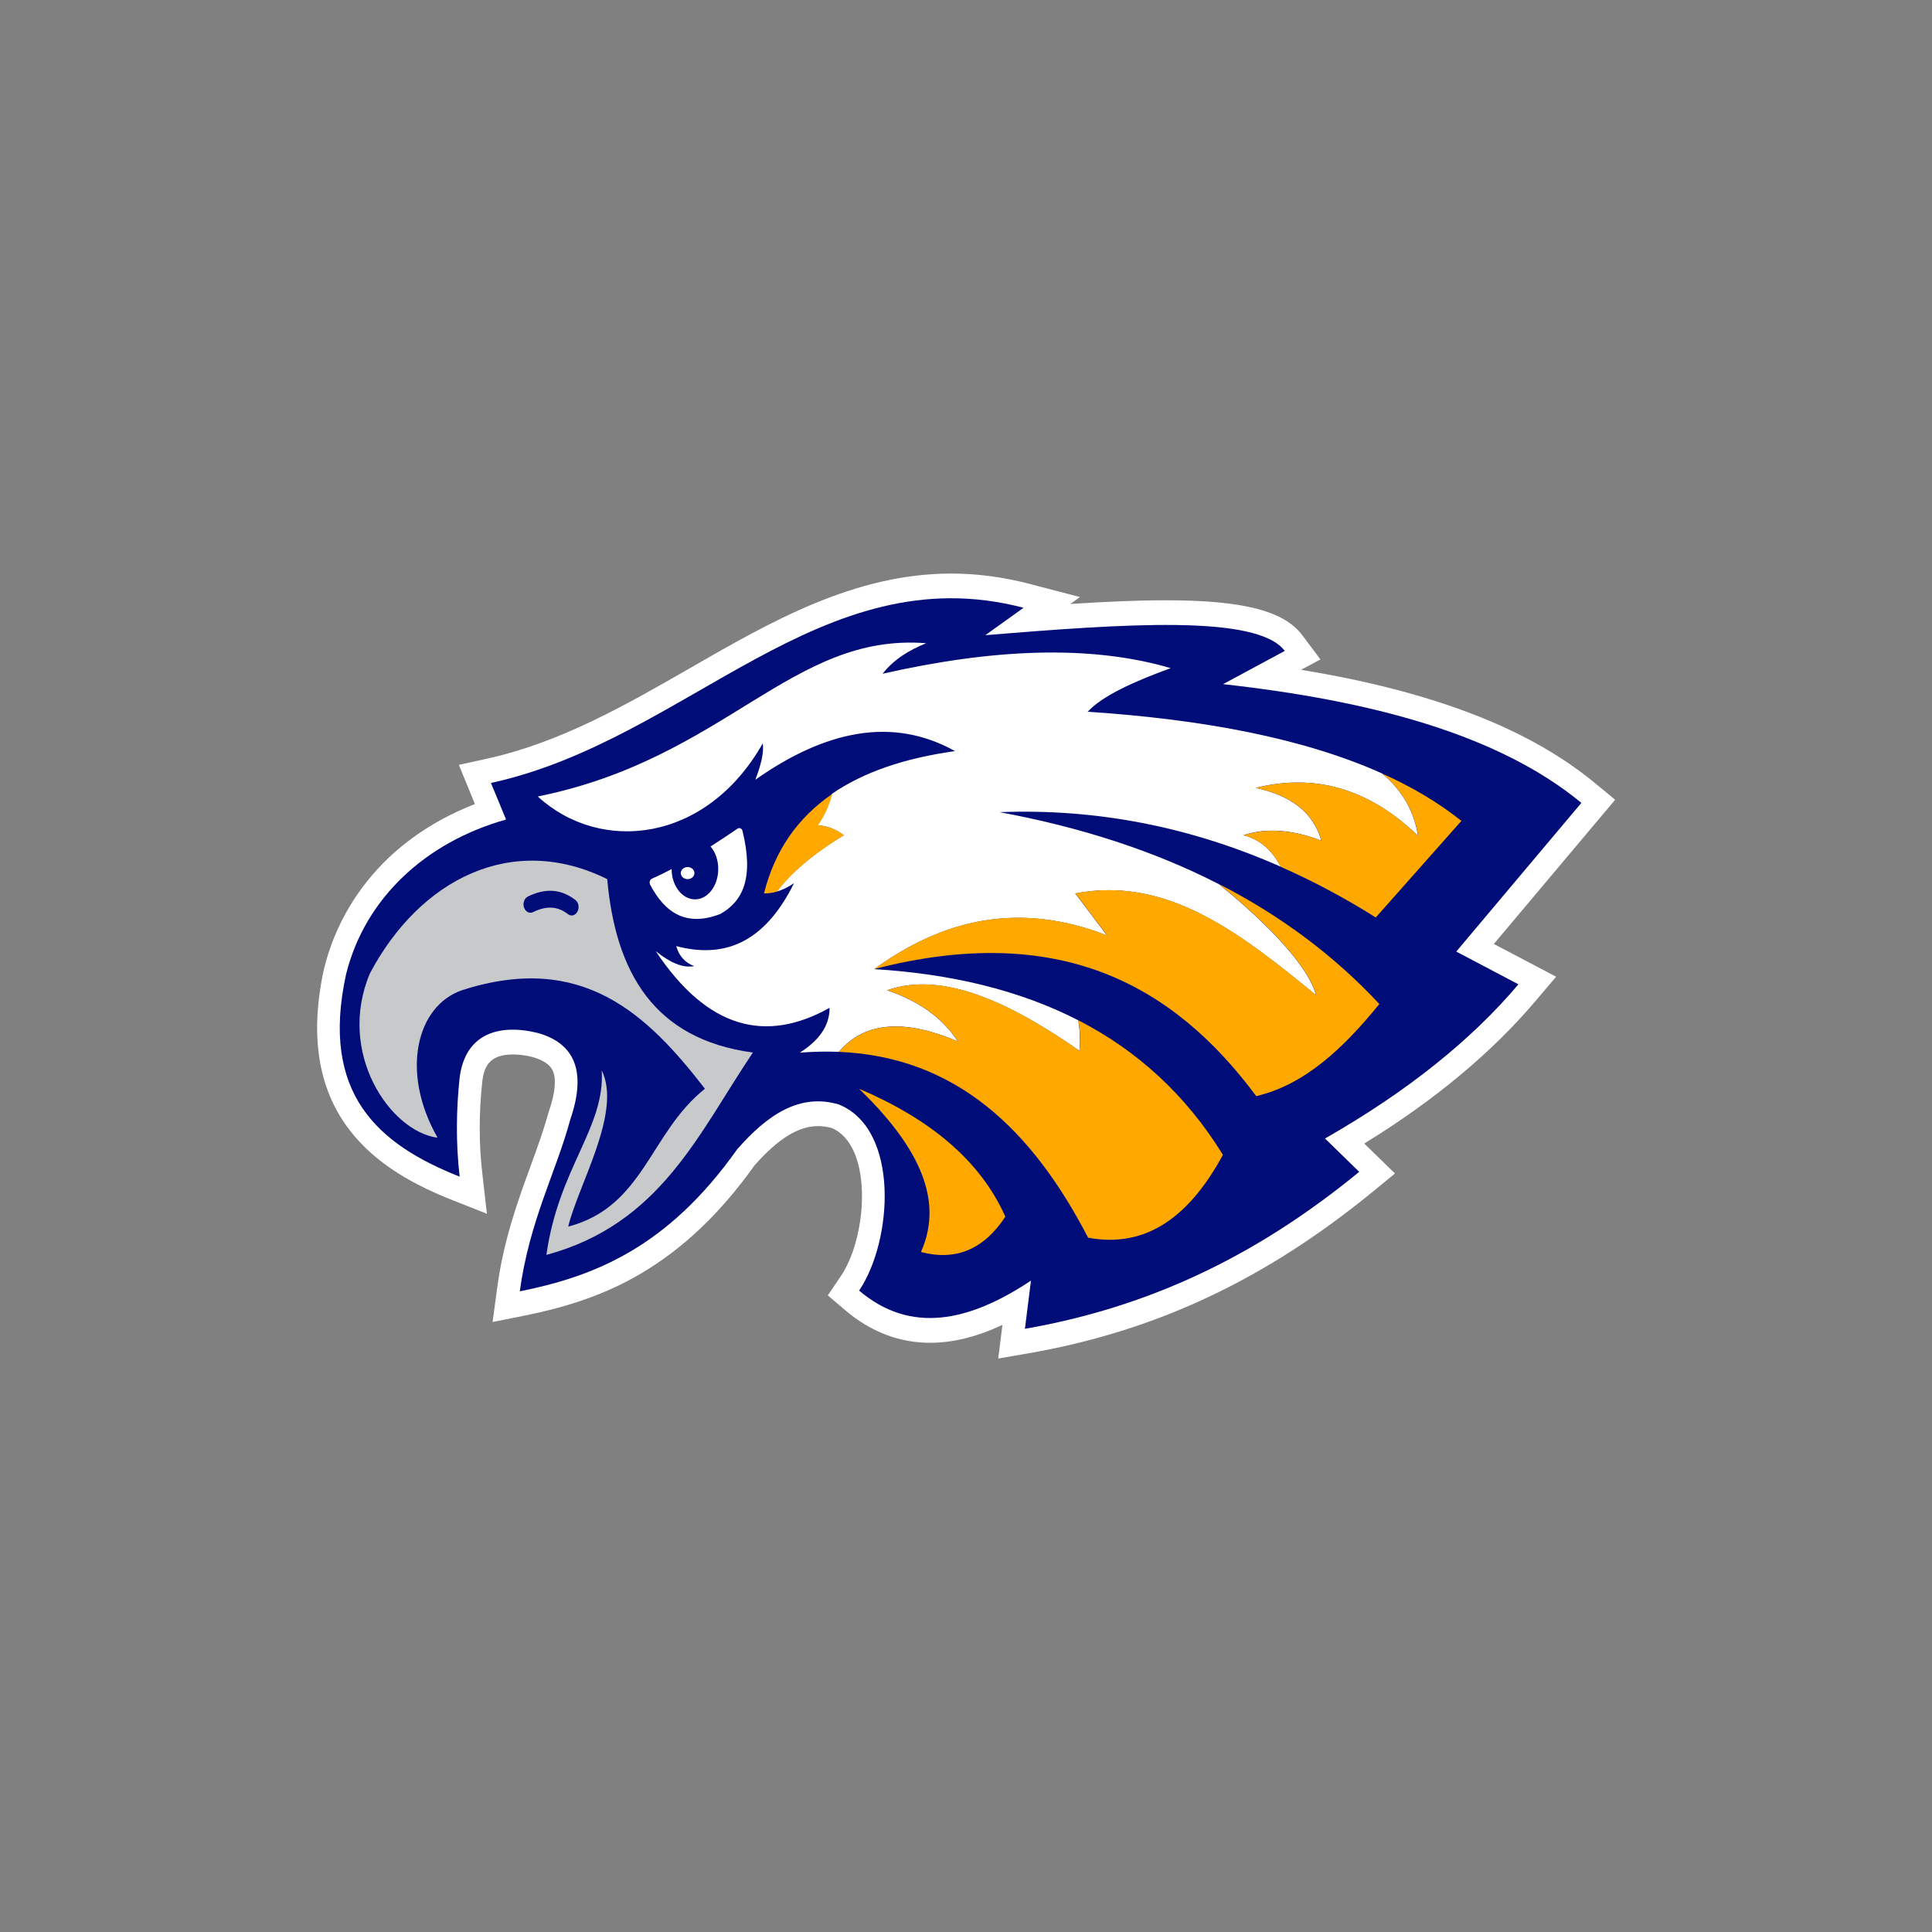 <?xml version="1.0" encoding="UTF-8"?>
<!-- Generator: Adobe Illustrator 27.2.0, SVG Export Plug-In . SVG Version: 6.00 Build 0)  -->
<svg xmlns="http://www.w3.org/2000/svg" xmlns:xlink="http://www.w3.org/1999/xlink" version="1.1" id="Layer_1" x="0px" y="0px" width="1728px" height="1728px" viewBox="0 0 1728 1728" style="enable-background:new 0 0 1728 1728;" xml:space="preserve">
<rect x="0" y="0" width="1728" height="1728" fill="#808080" stroke="none"/>
<style type="text/css">
	.st0{fill:#FFFFFF;}
	.st1{fill:#000D78;}
	.st2{fill:#FFA800;}
	.st3{fill:#C7C9CB;}
</style>
<g>
	<path class="st0" d="M896.6,1185c-22.9,10.7-44.3,16-64.7,16c-27.6,0-53.2-9.8-76-29.2l-15.5-13.2l11.7-17.3   c16.8-24.9,23.7-70.2,15.3-100.9c-4.4-15.9-12.2-26.5-23.2-31.4c-4.2-1.2-8.4-1.8-12.5-1.8c-17.6,0-35.7,11.2-56.9,35.2   c-30.5,42.8-63.8,74.4-101.6,96.7c-30,17.6-62.2,29.2-104.6,37.7l-28,5.6l4.1-30.6c5.8-43.1,18.6-77.9,29.8-108.7   c6.1-16.6,11.8-32.4,16.1-48.1l0.2-0.8l0.3-0.7c5.5-16.1,6.7-28.9,3.2-36.1c-2.5-5.3-8.6-9.3-18-12c-6.3-1.6-12.3-2.3-17.6-2.3   c-21.3,0-25.7,11.4-27.3,23.7c-3.1,28.9-3.1,56,0,82.9l4.1,35.9l-31.3-12.4c-63.1-25-143.7-73.6-114.3-207.2l0.1-0.3l0.1-0.3   c9.3-37.3,29.2-71.2,57.3-98c21.5-20.4,47.9-36.9,77.4-48.2l-14.4-35.1l25-5.5c65.8-14.4,124.8-48.3,181.7-81   C689.3,556,764.2,513,850.8,513c23,0,46.4,3.1,69.5,9.1l45.6,11.9l-8.6,6.2c30.9-2,59.5-3.3,85.4-3.3c69.2,0,105.7,9.4,122.2,31.4   l16.1,21.5l-17.3,9.3c44,7.2,83,16.2,118.2,27.3c59.8,18.8,107.2,43.1,144.9,74.2l17.8,14.7l-108.5,129l55.7,29.3l-18.6,21.9   c-39,46-90.3,88.8-153,127.3l27.5,26.8l-19.8,16.2c-96.3,78.8-194.1,124.8-308,144.6l-27.1,4.7L896.6,1185z"></path>
	<path class="st1" d="M452.6,733c-6.3-15.3-10.2-24.9-13.5-32.7C615,661.9,733.9,496,915.5,543.6l-34.2,24.5   c122.9-10,243.2-18.9,267.8,14.1l-55.2,29.7c132.9,14.8,246.3,45,320.5,106.2l-111.9,133l55.6,29.3c-41.7,49.3-98.6,95.4-173,137.9   l30.6,29.8c-81.3,66.6-175.9,119-299,140.4l5.4-43.1c-55.8,37.2-108,47.8-153.7,8.9c30.2-44.7,36.4-144.1-18-166.4   c-35.1-10.5-64.2,9.3-91.1,40.1c-62.5,88.2-128.2,113.7-194.4,127c8.6-63.2,32.6-106.9,45.2-153.8c14.7-42.9,4-68-29.1-77.3   c-34.9-8.6-65,0.7-69.9,40.1c-3.1,29-3.4,58.4,0,88.4c-72.6-28.7-125.1-73.9-101.5-181.3C326.7,802.9,381,753.2,452.6,733z"></path>
	<path class="st0" d="M644.2,817.5c-30.4,11.7-49.4-1-62.7-26.2c-1-2-0.3-4.6,1.6-5.4c5.7-2.5,11.6-5.4,17.6-8.6   c0,14.9,9.4,27.1,20.9,27.1c11.5,0,20.8-12.2,20.8-27.2c0-8-2.6-15.2-6.9-20.1c7.9-5,16-10.4,24.2-16c1.7-1.1,3.9-0.1,4.4,2.1   C674.6,785.9,664,806.4,644.2,817.5z"></path>
	<ellipse class="st0" cx="615" cy="780.9" rx="6.1" ry="5.4"></ellipse>
	<path class="st0" d="M1112.2,747c15.5,4,25.9,14.2,33.3,28.1v0.1c-79.4-35.1-163.1-52.2-251.5-48.8   c72.5,13.4,138.1,34.6,196.2,64.4c29.4,23.8,77.9,67.2,87,99.4c-66.9-54.6-132.5-107-215.5-91.1l28.4,37.6   C910.8,805.8,843,822.5,782,866.8c68.6,4.2,130,18.8,182.5,45.8c1.4,9.6,1.9,18.8,0.9,27.2c-63.4-44.1-122.8-71.3-172-54.1   c26.9,9.1,48.8,23.5,63.3,45.7c-45.2-19-82-19.2-106.4,9.3v0.1c-11.2-0.5-22.8-0.2-34.9,0.7c16.1-10.3,26.6-23,26.6-40.1   c-57,31.9-109.2,19-155.5-50.7c12.5,10.1,24.1,15.4,34.4,13.4c-8.3-3.1-13.5-9-16.1-17.9c41.8,11,78.3-1.5,105.4-56.3   c-5.4,3.7-10.5,6.2-15.6,7.5c12.5-16.3,31.3-33,60-50.4c-6.9-5.2-14.7-8.3-23.4-8.9c6.2-9,10.2-18.4,12.8-28   c28.1-19.4,64.9-32,110.2-38.3c-56-31.2-115.9-18.5-178.6,25.6c4.5-12,7.9-23.5,6.6-32.5C631.9,753.7,537.3,764,481,712.4   c168.1-34,226.8-146.6,347.4-137.1c-15.3,6.2-28.9,14.4-39,27.3c98.3-22.3,185.5-26.2,257.7-5c-33.1,12-61,24.7-74.3,39   c103,6.8,193.1,23.6,263.6,55.3c0,0,0,0,0,0.1c18.9,15.9,28.5,34.7,31.9,55.6c-44.7-43.1-93.2-55.8-145.2-42.9   c31.2,6.6,51.5,21.8,58.7,47.1C1157.2,742.6,1133.7,739.8,1112.2,747z"></path>
	<path class="st2" d="M755,747c-28.7,17.4-47.5,34.1-60,50.4c-4,1.2-7.9,1.7-11.7,1.7c9.5-38,29.9-67.6,61.1-89   c-2.5,9.6-6.5,19-12.8,28C740.3,738.7,748,741.8,755,747z"></path>
	<path class="st2" d="M1093.8,1032.9c-29.3,54-67.6,84-120.6,74.1c-49.8-96.1-117.8-161.8-222.8-166.2v-0.1   c24.3-28.4,61.2-28.2,106.4-9.3c-14.5-22.2-36.4-36.6-63.3-45.7c49.2-17.3,108.6,9.9,172,54.1c1-8.4,0.6-17.6-0.9-27.2   C1016.9,939.5,1060.5,978.9,1093.8,1032.9z"></path>
	<path class="st2" d="M1233.7,898c-31.8,39.1-66.2,72-110.1,82.4c-74.5-100.3-177-156.1-341.6-113.7c61-44.3,128.7-61,208.2-30.1   L961.8,799c83-15.8,148.6,36.5,215.5,91.1c-9.2-32.2-57.7-75.7-87-99.4C1144.9,818.7,1192.9,854.2,1233.7,898z"></path>
	<path class="st2" d="M768.4,973.8c61.6,26.3,107.8,62.8,130.8,114.4c-19.5,29.7-44.8,39.7-75.5,31.6   C845.7,1070.7,818.1,1022.1,768.4,973.8z"></path>
	<path class="st2" d="M1307.1,734.2l-76.6,86.4c-27.8-17.5-56.1-32.6-85-45.3v-0.1c-7.3-13.9-17.8-24.2-33.3-28.1   c21.5-7.2,44.9-4.4,69.7,4.7c-7.2-25.3-27.4-40.5-58.7-47.1c51.9-12.9,100.5-0.2,145.2,42.9c-3.4-20.9-13.1-39.7-31.9-55.6   C1262.9,703.8,1286.5,717.8,1307.1,734.2z"></path>
	<path class="st3" d="M543.1,786.3c-85-42.1-167.5,0-212.2,84.2c-30,70.9,17.9,141.5,60.5,147.1c-33.5-58.6-19-118.1,22-132   c107.3-34.4,165.3,21.2,217.1,88.2c-49.5,39.4-54.4,105.5-122.3,123.3c9.2-37.9,48.3-102.5,30-139.7c3.1,51.3-38.5,86.9-49.5,165   c102.1-27.6,136-108.6,184.7-181C584.9,929.5,550.6,869.8,543.1,786.3z M516.5,815.3c-1.2,2.3-3.2,3.5-5.2,3.5   c-1.1,0-2.3-0.4-3.3-1.2c-9.3-7.1-19.2-7.7-31.2-1.8c-3.2,1.6-6.8-0.3-8.1-4.1c-1.3-3.8,0.2-8.2,3.4-9.8c15.8-7.8,29.7-6.8,42.5,3   C517.5,807.1,518.4,811.7,516.5,815.3z"></path>
</g>
</svg>
